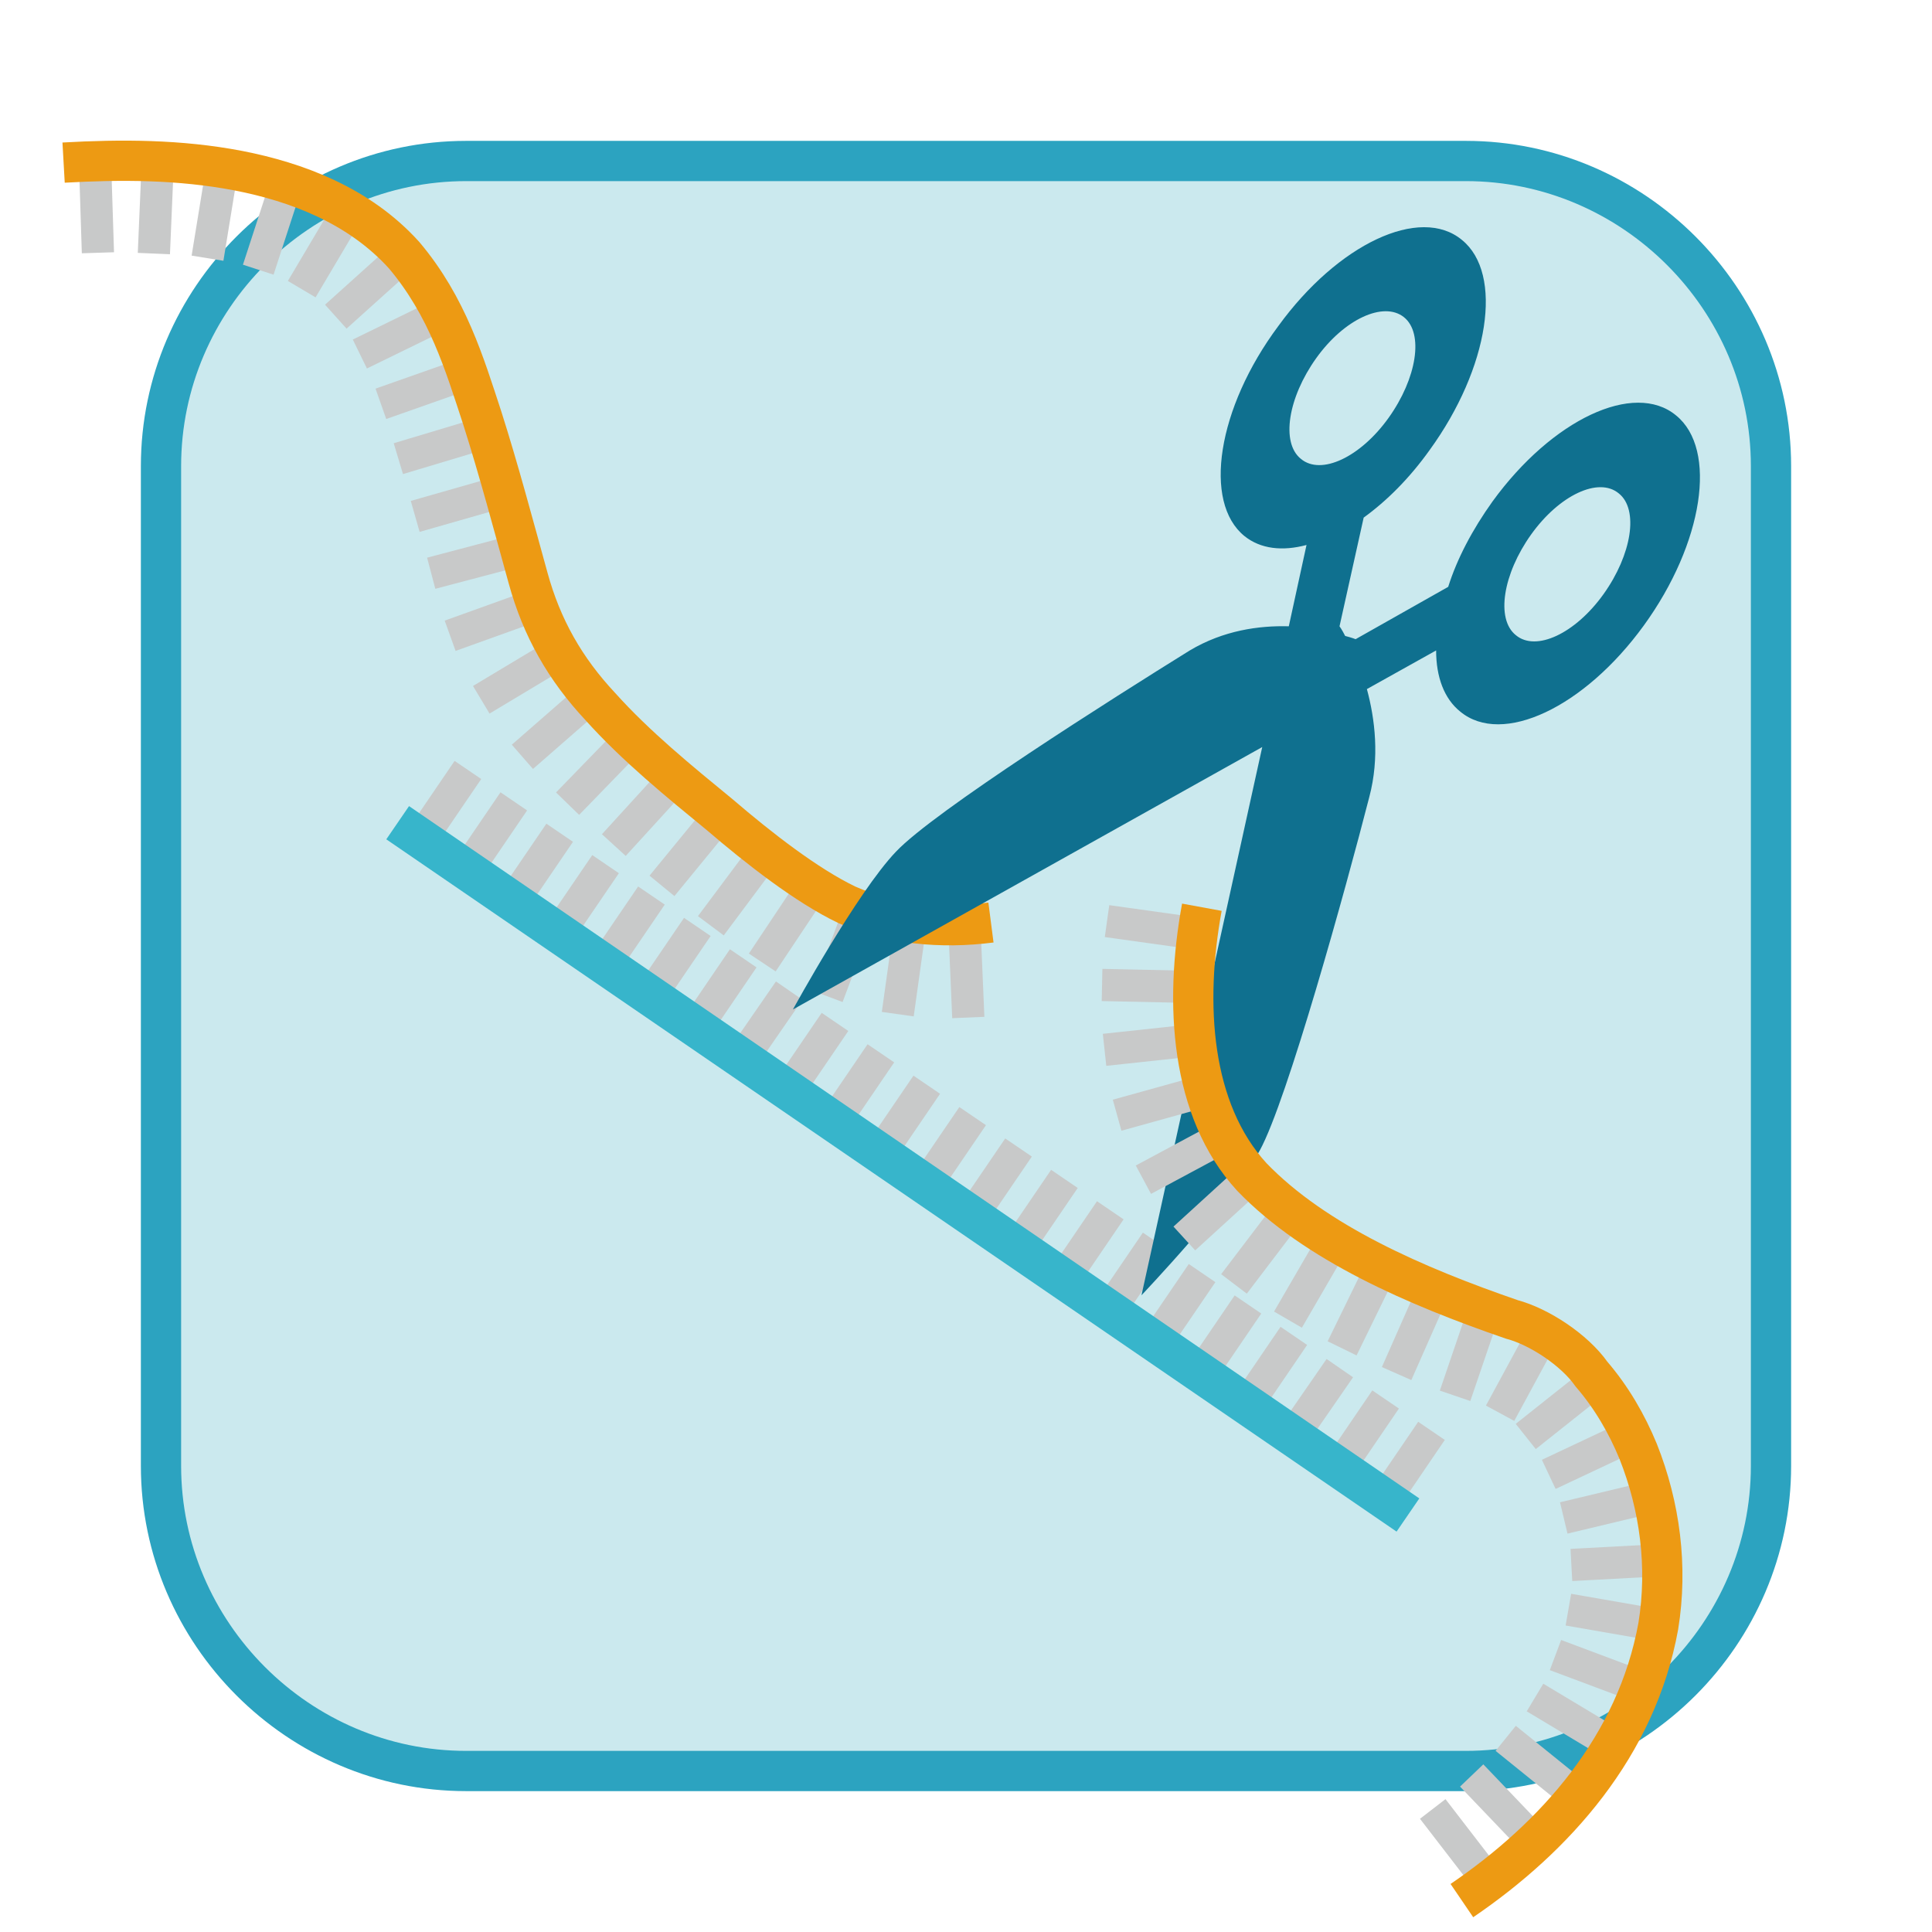 <?xml version="1.0" encoding="utf-8"?>
<!-- Generator: Adobe Illustrator 26.5.0, SVG Export Plug-In . SVG Version: 6.00 Build 0)  -->
<svg version="1.1" id="레이어_1" xmlns="http://www.w3.org/2000/svg" xmlns:xlink="http://www.w3.org/1999/xlink" x="0px"
	 y="0px" viewBox="0 0 24 24" style="enable-background:new 0 0 24 24;" xml:space="preserve">
<style type="text/css">
	.st0{fill:#CBE9EE;}
	.st1{fill:none;stroke:#2CA3C0;stroke-width:0.5;stroke-linecap:square;stroke-miterlimit:10;}
	.st2{clip-path:url(#SVGID_00000077290107635331890140000003018972240036417448_);fill:#CBE9EE;}
	.st3{fill:none;stroke:#BFC2C3;stroke-width:0.5;stroke-linecap:square;stroke-miterlimit:10;}
	.st4{fill:none;stroke:#37B5CB;stroke-width:0.5;stroke-miterlimit:10;}
	.st5{fill:none;stroke:#ED9A13;stroke-width:0.5;stroke-miterlimit:10;}
	.st6{fill:none;}
	.st7{fill:none;stroke:#C8C9C9;stroke-width:0.4;stroke-linecap:square;stroke-miterlimit:10;}
	.st8{fill:#0F708F;}
</style>
<path class="st0" d="M18.21,22H5.79C3.71,22,2,20.29,2,18.21V5.79C2,3.71,3.71,2,5.79,2h12.42C20.29,2,22,3.71,22,5.79v12.42
	C22,20.29,20.29,22,18.21,22z"/>
<path class="st1" d="M18.21,22H5.79C3.71,22,2,20.29,2,18.21V5.79C2,3.71,3.71,2,5.79,2h12.42C20.29,2,22,3.71,22,5.79v12.42
	C22,20.29,20.29,22,18.21,22z"/>
<g>
	<defs>
		<rect id="SVGID_1_" x="52.89" y="-16.89" width="20" height="20"/>
	</defs>
	<clipPath id="SVGID_00000059268857252749113830000000871897025307521468_">
		<use xlink:href="#SVGID_1_"  style="overflow:visible;"/>
	</clipPath>
	<path style="clip-path:url(#SVGID_00000059268857252749113830000000871897025307521468_);fill:#CBE9EE;" d="M69.1,3.11H56.68
		c-2.08,0-3.79-1.7-3.79-3.79V-13.1c0-2.09,1.7-3.79,3.79-3.79H69.1c2.08,0,3.79,1.7,3.79,3.79v12.42
		C72.89,1.41,71.19,3.11,69.1,3.11"/>
</g>
<path class="st1" d="M69.1,3.11H56.68c-2.08,0-3.79-1.7-3.79-3.79V-13.1c0-2.09,1.7-3.79,3.79-3.79H69.1c2.08,0,3.79,1.7,3.79,3.79
	v12.42C72.89,1.41,71.19,3.11,69.1,3.11z"/>
<line class="st3" x1="56.82" y1="-9.59" x2="56.16" y2="-8.94"/>
<line class="st3" x1="57.36" y1="-9.05" x2="56.7" y2="-8.39"/>
<line class="st3" x1="57.9" y1="-8.51" x2="57.25" y2="-7.85"/>
<line class="st3" x1="55.73" y1="-10.68" x2="55.07" y2="-10.02"/>
<line class="st3" x1="56.27" y1="-10.14" x2="55.62" y2="-9.48"/>
<line class="st3" x1="58.45" y1="-7.96" x2="57.79" y2="-7.31"/>
<line class="st3" x1="58.99" y1="-7.42" x2="58.33" y2="-6.76"/>
<line class="st3" x1="59.53" y1="-6.88" x2="58.88" y2="-6.22"/>
<line class="st3" x1="60.08" y1="-6.33" x2="59.42" y2="-5.68"/>
<line class="st3" x1="60.62" y1="-5.79" x2="59.96" y2="-5.13"/>
<line class="st3" x1="61.16" y1="-5.25" x2="60.51" y2="-4.59"/>
<line class="st3" x1="61.71" y1="-4.7" x2="61.05" y2="-4.04"/>
<line class="st3" x1="62.25" y1="-4.16" x2="61.59" y2="-3.5"/>
<line class="st3" x1="62.8" y1="-3.61" x2="62.14" y2="-2.96"/>
<line class="st3" x1="63.34" y1="-3.07" x2="62.68" y2="-2.41"/>
<line class="st3" x1="63.88" y1="-2.53" x2="63.23" y2="-1.87"/>
<line class="st3" x1="64.43" y1="-1.98" x2="63.77" y2="-1.33"/>
<line class="st3" x1="64.97" y1="-1.44" x2="64.31" y2="-0.78"/>
<line class="st3" x1="65.51" y1="-0.9" x2="64.86" y2="-0.24"/>
<line class="st3" x1="66.06" y1="-0.35" x2="65.4" y2="0.3"/>
<line class="st3" x1="66.6" y1="0.19" x2="65.94" y2="0.85"/>
<line class="st3" x1="67.14" y1="0.73" x2="66.49" y2="1.39"/>
<line class="st4" x1="66.76" y1="1.66" x2="54.8" y2="-10.3"/>
<line class="st3" x1="63.58" y1="-4.93" x2="64.22" y2="-5.61"/>
<line class="st3" x1="64.13" y1="-4.4" x2="64.77" y2="-5.08"/>
<line class="st3" x1="64.69" y1="-3.87" x2="65.33" y2="-4.55"/>
<line class="st3" x1="62.46" y1="-5.99" x2="63.1" y2="-6.66"/>
<line class="st3" x1="63.02" y1="-5.46" x2="63.66" y2="-6.14"/>
<line class="st3" x1="65.25" y1="-3.35" x2="65.89" y2="-4.02"/>
<line class="st3" x1="65.81" y1="-2.82" x2="66.45" y2="-3.49"/>
<line class="st3" x1="66.37" y1="-2.29" x2="67" y2="-2.96"/>
<line class="st3" x1="66.92" y1="-1.76" x2="67.56" y2="-2.43"/>
<line class="st3" x1="67.48" y1="-1.23" x2="68.12" y2="-1.9"/>
<line class="st3" x1="68.04" y1="-0.7" x2="68.68" y2="-1.38"/>
<line class="st3" x1="68.6" y1="-0.17" x2="69.24" y2="-0.85"/>
<line class="st3" x1="69.16" y1="0.36" x2="69.79" y2="-0.32"/>
<line class="st3" x1="69.71" y1="0.89" x2="70.35" y2="0.21"/>
<line class="st3" x1="70.27" y1="1.41" x2="70.91" y2="0.74"/>
<line class="st3" x1="70.83" y1="1.94" x2="71.47" y2="1.27"/>
<line class="st3" x1="71.39" y1="2.47" x2="72.03" y2="1.8"/>
<line class="st3" x1="71.94" y1="3" x2="72.58" y2="2.33"/>
<line class="st3" x1="72.5" y1="3.53" x2="73.14" y2="2.86"/>
<line class="st3" x1="73.06" y1="4.06" x2="73.7" y2="3.38"/>
<line class="st3" x1="73.62" y1="4.59" x2="74.26" y2="3.91"/>
<line class="st3" x1="74.18" y1="5.12" x2="74.82" y2="4.44"/>
<line class="st5" x1="75.09" y1="4.71" x2="62.82" y2="-6.93"/>
<rect x="50.89" y="-18.89" class="st6" width="24" height="24"/>
<rect x="50.89" y="-18.89" class="st6" width="24" height="24"/>
<g>
	<line class="st7" x1="6.84" y1="10.51" x2="6.37" y2="11.2"/>
	<line class="st7" x1="7.41" y1="10.9" x2="6.94" y2="11.59"/>
	<line class="st7" x1="7.98" y1="11.29" x2="7.51" y2="11.98"/>
	<line class="st7" x1="5.7" y1="9.73" x2="5.23" y2="10.42"/>
	<line class="st7" x1="6.27" y1="10.12" x2="5.8" y2="10.81"/>
	<line class="st7" x1="8.55" y1="11.68" x2="8.08" y2="12.37"/>
	<line class="st7" x1="9.12" y1="12.07" x2="8.65" y2="12.76"/>
	<line class="st7" x1="9.69" y1="12.47" x2="9.22" y2="13.15"/>
	<line class="st7" x1="10.26" y1="12.86" x2="9.79" y2="13.55"/>
	<line class="st7" x1="10.83" y1="13.25" x2="10.36" y2="13.94"/>
	<line class="st7" x1="11.4" y1="13.64" x2="10.93" y2="14.33"/>
	<line class="st7" x1="11.97" y1="14.03" x2="11.5" y2="14.72"/>
	<line class="st7" x1="12.54" y1="14.42" x2="12.07" y2="15.11"/>
	<line class="st7" x1="13.11" y1="14.81" x2="12.64" y2="15.5"/>
	<line class="st7" x1="13.68" y1="15.2" x2="13.21" y2="15.89"/>
	<line class="st7" x1="14.25" y1="15.59" x2="13.78" y2="16.28"/>
	<line class="st7" x1="14.82" y1="15.98" x2="14.35" y2="16.67"/>
	<line class="st7" x1="15.39" y1="16.37" x2="14.92" y2="17.06"/>
	<line class="st7" x1="15.96" y1="16.76" x2="15.49" y2="17.45"/>
	<line class="st7" x1="16.53" y1="17.16" x2="16.06" y2="17.84"/>
	<line class="st7" x1="17.1" y1="17.55" x2="16.63" y2="18.24"/>
	<line class="st7" x1="17.67" y1="17.94" x2="17.2" y2="18.63"/>
	<line class="st4" x1="17.49" y1="18.82" x2="4.94" y2="10.22"/>
</g>
<g>
	<g>
		<g>
			<line class="st7" x1="10.35" y1="12.19" x2="10.68" y2="11.31"/>
			<line class="st7" x1="9.58" y1="11.79" x2="10.1" y2="11.01"/>
			<line class="st7" x1="8.95" y1="11.34" x2="9.51" y2="10.59"/>
			<line class="st7" x1="12.02" y1="12.44" x2="11.98" y2="11.5"/>
			<line class="st7" x1="11.18" y1="12.4" x2="11.31" y2="11.47"/>
			<line class="st7" x1="8.35" y1="10.85" x2="8.94" y2="10.13"/>
			<line class="st7" x1="7.76" y1="10.35" x2="8.39" y2="9.66"/>
			<line class="st7" x1="7.19" y1="9.84" x2="7.84" y2="9.17"/>
			<line class="st7" x1="6.64" y1="9.27" x2="7.35" y2="8.65"/>
			<line class="st7" x1="6.15" y1="8.59" x2="6.95" y2="8.11"/>
			<line class="st7" x1="5.78" y1="7.83" x2="6.67" y2="7.51"/>
			<line class="st7" x1="5.55" y1="7.07" x2="6.46" y2="6.83"/>
			<line class="st7" x1="5.35" y1="6.36" x2="6.26" y2="6.1"/>
			<line class="st7" x1="5.14" y1="5.64" x2="6.04" y2="5.37"/>
			<line class="st7" x1="4.92" y1="4.95" x2="5.8" y2="4.64"/>
			<line class="st7" x1="4.65" y1="4.31" x2="5.49" y2="3.9"/>
			<line class="st7" x1="4.32" y1="3.8" x2="5.02" y2="3.17"/>
			<line class="st7" x1="3.85" y1="3.42" x2="4.33" y2="2.61"/>
			<line class="st7" x1="3.27" y1="3.16" x2="3.56" y2="2.27"/>
			<line class="st7" x1="2.61" y1="3.01" x2="2.76" y2="2.09"/>
			<line class="st7" x1="1.92" y1="2.95" x2="1.96" y2="2.01"/>
			<line class="st7" x1="1.21" y1="2.94" x2="1.18" y2="2"/>
			<path class="st5" d="M0.79,2.02c0.71-0.04,1.44-0.04,2.17,0.1c0.72,0.14,1.5,0.43,2.06,1.05c0.54,0.64,0.75,1.35,0.97,2.02
				c0.21,0.66,0.39,1.34,0.57,1.99c0.17,0.62,0.46,1.13,0.9,1.6c0.44,0.49,0.98,0.93,1.48,1.34c0.49,0.42,1.08,0.88,1.58,1.12
				c0.54,0.24,1.17,0.3,1.79,0.22"/>
		</g>
	</g>
</g>
<path class="st8" d="M15.46,6.66c0.2,0.16,0.47,0.19,0.77,0.11l-0.22,1.01c-0.37-0.01-0.81,0.05-1.23,0.3
	c-0.95,0.59-3.18,2-3.65,2.5c-0.48,0.5-1.28,1.96-1.28,1.96l5.83-3.26l-1.5,6.81c0,0,1.13-1.19,1.47-1.8
	c0.34-0.62,1.07-3.26,1.36-4.39c0.13-0.49,0.07-0.97-0.03-1.34l0.86-0.48c0,0.33,0.1,0.6,0.3,0.76c0.52,0.43,1.54-0.05,2.28-1.07
	c0.74-1.02,0.92-2.19,0.4-2.61c-0.52-0.43-1.54,0.05-2.28,1.07c-0.25,0.35-0.44,0.71-0.55,1.06l-1.15,0.65c0,0-0.05-0.02-0.13-0.04
	c-0.04-0.08-0.07-0.12-0.07-0.12l0.3-1.35c0.29-0.21,0.57-0.49,0.82-0.84c0.74-1.02,0.92-2.19,0.4-2.61
	c-0.52-0.43-1.54,0.05-2.28,1.07C15.12,5.07,14.94,6.24,15.46,6.66 M20.11,6.13c0.25,0.2,0.16,0.76-0.19,1.25
	c-0.35,0.49-0.84,0.72-1.09,0.51c-0.25-0.2-0.16-0.76,0.19-1.25C19.37,6.15,19.86,5.92,20.11,6.13 M17.44,3.94
	c0.25,0.2,0.16,0.76-0.19,1.25c-0.35,0.49-0.84,0.72-1.09,0.51C15.91,5.5,16,4.94,16.35,4.45C16.7,3.96,17.19,3.74,17.44,3.94"/>
<g>
	<g>
		<g>
			<line class="st7" x1="18.86" y1="21.72" x2="19.59" y2="22.31"/>
			<line class="st7" x1="19.24" y1="21.19" x2="20.04" y2="21.67"/>
			<line class="st7" x1="19.51" y1="20.63" x2="20.39" y2="20.96"/>
			<line class="st7" x1="17.92" y1="22.63" x2="18.49" y2="23.37"/>
			<line class="st7" x1="18.42" y1="22.2" x2="19.07" y2="22.88"/>
			<line class="st7" x1="19.68" y1="20.03" x2="20.6" y2="20.19"/>
			<line class="st7" x1="19.72" y1="19.43" x2="20.65" y2="19.38"/>
			<line class="st7" x1="19.62" y1="18.81" x2="20.54" y2="18.59"/>
			<line class="st7" x1="19.42" y1="18.23" x2="20.27" y2="17.83"/>
			<line class="st7" x1="19.11" y1="17.72" x2="19.84" y2="17.14"/>
			<line class="st7" x1="18.73" y1="17.38" x2="19.18" y2="16.55"/>
			<line class="st7" x1="18.14" y1="17.15" x2="18.44" y2="16.27"/>
			<line class="st7" x1="17.43" y1="16.88" x2="17.81" y2="16.02"/>
			<line class="st7" x1="16.76" y1="16.57" x2="17.17" y2="15.73"/>
			<line class="st7" x1="16.1" y1="16.22" x2="16.57" y2="15.41"/>
			<line class="st7" x1="15.45" y1="15.79" x2="16.02" y2="15.04"/>
			<line class="st7" x1="14.86" y1="15.25" x2="15.55" y2="14.62"/>
			<line class="st7" x1="14.38" y1="14.56" x2="15.2" y2="14.12"/>
			<line class="st7" x1="14.07" y1="13.8" x2="14.97" y2="13.55"/>
			<line class="st7" x1="13.92" y1="13.02" x2="14.85" y2="12.92"/>
			<line class="st7" x1="13.89" y1="12.24" x2="14.83" y2="12.26"/>
			<line class="st7" x1="13.95" y1="11.47" x2="14.88" y2="11.6"/>
			<path class="st5" d="M14.93,11.27c-0.22,1.2-0.14,2.52,0.62,3.35c0.79,0.82,2.04,1.36,3.23,1.77c0.34,0.09,0.78,0.38,0.99,0.68
				c0.25,0.29,0.44,0.62,0.58,0.96c0.27,0.68,0.37,1.43,0.25,2.17c-0.27,1.49-1.28,2.62-2.44,3.41"/>
		</g>
	</g>
</g>
</svg>
